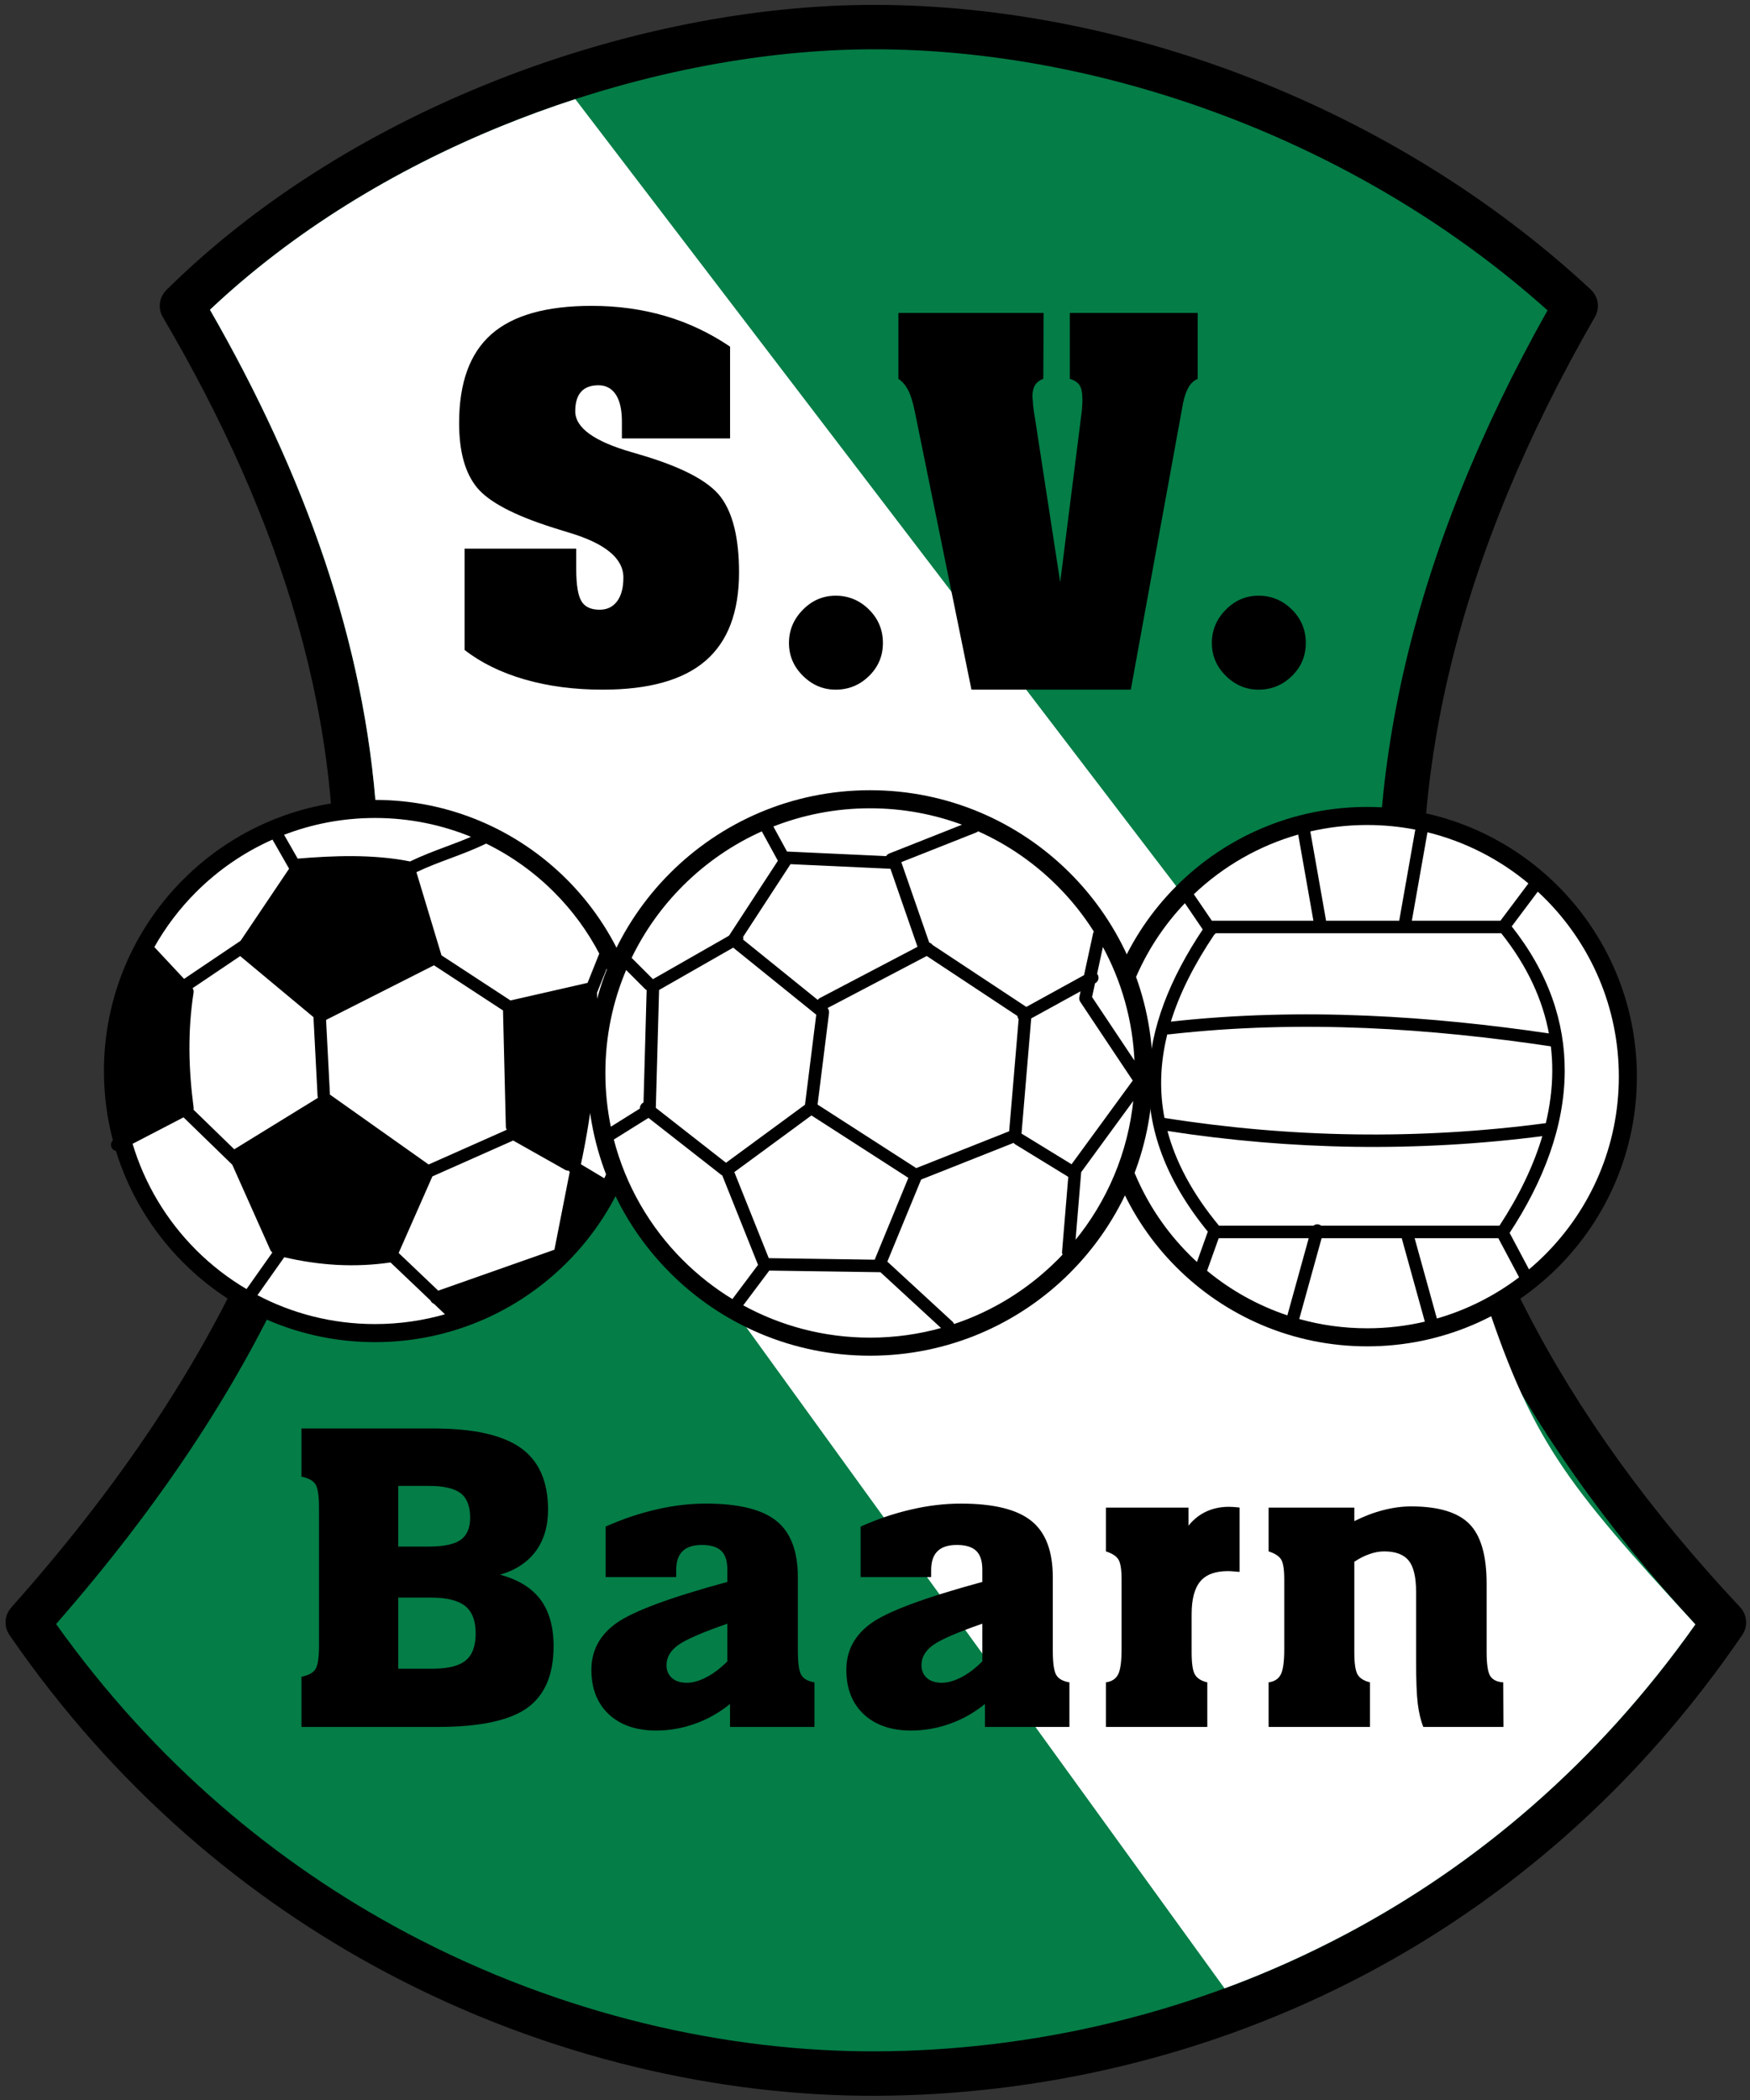 <?xml version="1.0" encoding="UTF-8"?>
<svg xmlns="http://www.w3.org/2000/svg" xmlns:xlink="http://www.w3.org/1999/xlink" width="285pt" height="342pt" viewBox="0 0 285 342" version="1.1">
<rect x="0" y="0" width="285" height="342" fill="#333333" stroke="none"/>
<g id="surface1">
<path style=" stroke:none;fill-rule:nonzero;fill:rgb(0%,0%,0%);fill-opacity:1;" d="M 27.098 47.23 C 41.641 32.855 59.742 21.684 78.773 13.906 C 99.383 5.484 121.129 1.035 140.664 0.805 C 161.133 0.559 183.043 4.645 203.992 12.844 C 223.855 20.625 242.898 32.125 259.07 47.16 C 260.383 48.383 260.59 50.352 259.633 51.805 C 237.289 90.688 228.527 127.52 232.684 162.391 C 236.84 197.297 253.969 230.387 283.387 261.738 C 284.57 263.004 284.68 264.895 283.738 266.266 C 266.621 291.332 245.438 309.254 222.824 321.285 C 196.68 335.195 168.586 341.223 142.633 341.316 C 117.84 341.406 89.496 335.395 62.785 321.184 C 40.207 309.168 18.754 291.293 1.547 266.281 C 0.578 264.879 0.738 263.031 1.824 261.816 L 1.816 261.812 C 35.652 223.844 51.5 187.695 54.035 152.898 C 56.57 118.109 45.836 84.492 26.516 51.645 C 25.66 50.184 25.945 48.363 27.102 47.23 L 27.098 47.23 "/>
<path style=" stroke:none;fill-rule:nonzero;fill:rgb(1.567%,49.022%,27.831%);fill-opacity:1;" d="M 81.496 20.605 C 64.188 27.68 47.699 37.684 34.191 50.449 C 53.328 83.738 63.859 117.91 61.27 153.41 C 58.668 189.113 42.812 226.008 9.133 264.484 C 25.332 287.23 45.254 303.629 66.191 314.766 C 91.816 328.398 118.941 334.164 142.633 334.078 C 167.445 333.992 194.344 328.207 219.418 314.867 C 240.352 303.734 260.008 287.32 276.105 264.547 C 246.82 232.664 229.727 198.926 225.473 163.238 C 221.223 127.523 229.855 89.988 252.027 50.543 C 237.012 37.09 219.547 26.727 201.352 19.598 C 181.246 11.727 160.277 7.809 140.746 8.039 C 122.082 8.262 101.266 12.527 81.496 20.605 "/>
<path style=" stroke:none;fill-rule:nonzero;fill:rgb(100%,100%,100%);fill-opacity:1;" d="M 81.496 20.605 C 64.188 27.68 47.699 37.684 34.191 50.449 C 49.621 77.293 59.457 104.715 61.332 132.938 L 199.43 323.824 C 206.172 321.336 212.855 318.359 219.418 314.867 C 240.352 303.734 260.008 287.32 276.105 264.547 C 254.738 241.281 249.305 234.586 241.176 209.309 L 93.691 16.141 C 89.602 17.469 85.527 18.961 81.496 20.605 "/>
<path style=" stroke:none;fill-rule:nonzero;fill:rgb(0%,0%,0%);fill-opacity:1;" d="M 61.078 130.379 C 73.23 130.379 84.242 135.309 92.215 143.281 L 92.219 143.285 C 100.195 151.258 105.121 162.273 105.121 174.426 C 105.121 186.574 100.195 197.59 92.219 205.562 L 92.215 205.566 C 84.242 213.539 73.23 218.469 61.078 218.469 C 48.926 218.469 37.914 213.539 29.941 205.566 L 29.941 205.562 L 29.934 205.562 C 24.91 200.535 21.094 194.305 18.961 187.34 C 18.68 187.301 18.422 187.129 18.277 186.859 C 18.078 186.473 18.188 186.012 18.504 185.742 C 17.547 182.133 17.035 178.336 17.035 174.426 C 17.035 162.273 21.961 151.258 29.934 143.285 L 29.941 143.285 L 29.941 143.281 C 37.914 135.309 48.926 130.379 61.078 130.379 "/>
<path style="fill:none;stroke-width:2.16;stroke-linecap:round;stroke-linejoin:round;stroke:rgb(0%,0%,0%);stroke-opacity:1;stroke-miterlimit:22.926;" d="M 610.781 2116.211 C 732.305 2116.211 842.422 2066.914 922.148 1987.188 L 922.188 1987.148 C 1001.953 1907.422 1051.211 1797.266 1051.211 1675.742 C 1051.211 1554.258 1001.953 1444.102 922.188 1364.375 L 922.148 1364.336 C 842.422 1284.609 732.305 1235.312 610.781 1235.312 C 489.258 1235.312 379.141 1284.609 299.414 1364.336 L 299.414 1364.375 L 299.336 1364.375 C 249.102 1414.648 210.938 1476.953 189.609 1546.602 C 186.797 1546.992 184.219 1548.711 182.773 1551.406 C 180.781 1555.273 181.875 1559.883 185.039 1562.578 C 175.469 1598.672 170.352 1636.641 170.352 1675.742 C 170.352 1797.266 219.609 1907.422 299.336 1987.148 L 299.414 1987.148 L 299.414 1987.188 C 379.141 2066.914 489.258 2116.211 610.781 2116.211 Z M 610.781 2116.211 " transform="matrix(0.1,0,0,-0.1,0,342)"/>
<path style=" stroke:none;fill-rule:nonzero;fill:rgb(100%,100%,100%);fill-opacity:1;" d="M 46.109 135.898 L 48.422 139.945 C 51.301 139.703 54.344 139.52 57.422 139.535 C 60.598 139.559 63.777 139.793 66.797 140.406 C 68.738 139.461 70.703 138.723 72.664 137.988 C 74.117 137.445 75.574 136.902 76.992 136.281 C 72.098 134.238 66.719 133.105 61.078 133.105 C 55.797 133.105 50.75 134.094 46.109 135.898 "/>
<path style="fill:none;stroke-width:2.16;stroke-linecap:round;stroke-linejoin:round;stroke:rgb(0%,0%,0%);stroke-opacity:1;stroke-miterlimit:22.926;" d="M 461.094 2061.016 L 484.219 2020.547 C 513.008 2022.969 543.438 2024.805 574.219 2024.648 C 605.977 2024.414 637.773 2022.07 667.969 2015.938 C 687.383 2025.391 707.031 2032.773 726.641 2040.117 C 741.172 2045.547 755.742 2050.977 769.922 2057.188 C 720.977 2077.617 667.188 2088.945 610.781 2088.945 C 557.969 2088.945 507.5 2079.062 461.094 2061.016 Z M 461.094 2061.016 " transform="matrix(0.1,0,0,-0.1,0,342)"/>
<path style=" stroke:none;fill-rule:nonzero;fill:rgb(100%,100%,100%);fill-opacity:1;" d="M 70.734 212.242 C 70.496 212.156 70.293 211.977 70.195 211.727 L 63.637 205.484 C 60.707 205.918 57.777 206.043 54.855 205.887 L 54.852 205.887 C 51.988 205.73 49.113 205.297 46.246 204.629 L 41.77 210.969 C 47.531 214.02 54.102 215.742 61.078 215.742 C 65.105 215.742 69 215.164 72.68 214.094 L 70.734 212.242 "/>
<path style="fill:none;stroke-width:2.16;stroke-linecap:round;stroke-linejoin:round;stroke:rgb(0%,0%,0%);stroke-opacity:1;stroke-miterlimit:22.926;" d="M 707.344 1297.578 C 704.961 1298.438 702.93 1300.234 701.953 1302.734 L 636.367 1365.156 C 607.07 1360.82 577.773 1359.57 548.555 1361.133 L 548.516 1361.133 C 519.883 1362.695 491.133 1367.031 462.461 1373.711 L 417.695 1310.312 C 475.312 1279.805 541.016 1262.578 610.781 1262.578 C 651.055 1262.578 690 1268.359 726.797 1279.062 Z M 707.344 1297.578 " transform="matrix(0.1,0,0,-0.1,0,342)"/>
<path style=" stroke:none;fill-rule:nonzero;fill:rgb(100%,100%,100%);fill-opacity:1;" d="M 94.492 189.629 L 94.594 189.727 L 98.465 192.047 C 100.988 186.699 102.398 180.73 102.398 174.426 C 102.398 168.395 101.105 162.664 98.785 157.496 L 97.121 161.66 C 97.285 166.402 97.121 171.148 96.652 175.887 C 96.199 180.477 95.469 185.059 94.492 189.629 "/>
<path style="fill:none;stroke-width:2.16;stroke-linecap:round;stroke-linejoin:round;stroke:rgb(0%,0%,0%);stroke-opacity:1;stroke-miterlimit:22.926;" d="M 944.922 1523.711 L 945.938 1522.734 L 984.648 1499.531 C 1009.883 1553.008 1023.984 1612.695 1023.984 1675.742 C 1023.984 1736.055 1011.055 1793.359 987.852 1845.039 L 971.211 1803.398 C 972.852 1755.977 971.211 1708.516 966.523 1661.133 C 961.992 1615.234 954.688 1569.414 944.922 1523.711 Z M 944.922 1523.711 " transform="matrix(0.1,0,0,-0.1,0,342)"/>
<path style=" stroke:none;fill-rule:nonzero;fill:rgb(100%,100%,100%);fill-opacity:1;" d="M 67.688 141.984 L 71.809 155.652 L 83.113 163.047 L 95.77 160.16 L 97.656 155.438 L 97.723 155.309 C 95.77 151.566 93.258 148.164 90.301 145.207 L 90.297 145.203 C 87.074 141.98 83.32 139.285 79.176 137.266 C 77.227 138.215 75.262 138.953 73.297 139.688 C 71.402 140.395 69.504 141.105 67.688 141.984 "/>
<path style="fill:none;stroke-width:2.16;stroke-linecap:round;stroke-linejoin:round;stroke:rgb(0%,0%,0%);stroke-opacity:1;stroke-miterlimit:22.926;" d="M 676.875 2000.156 L 718.086 1863.477 L 831.133 1789.531 L 957.695 1818.398 L 976.562 1865.625 L 977.227 1866.914 C 957.695 1904.336 932.578 1938.359 903.008 1967.93 L 902.969 1967.969 C 870.742 2000.195 833.203 2027.148 791.758 2047.344 C 772.266 2037.852 752.617 2030.469 732.969 2023.125 C 714.023 2016.055 695.039 2008.945 676.875 2000.156 Z M 676.875 2000.156 " transform="matrix(0.1,0,0,-0.1,0,342)"/>
<path style=" stroke:none;fill-rule:nonzero;fill:rgb(100%,100%,100%);fill-opacity:1;" d="M 29.961 159.559 L 39.262 153.289 L 47.215 141.469 L 47.133 141.348 L 44.422 136.598 C 39.707 138.676 35.453 141.609 31.859 145.203 L 31.855 145.207 C 29.18 147.883 26.867 150.926 25.004 154.254 L 29.961 159.559 "/>
<path style="fill:none;stroke-width:2.16;stroke-linecap:round;stroke-linejoin:round;stroke:rgb(0%,0%,0%);stroke-opacity:1;stroke-miterlimit:22.926;" d="M 299.609 1824.414 L 392.617 1887.109 L 472.148 2005.312 L 471.328 2006.523 L 444.219 2054.023 C 397.07 2033.242 354.531 2003.906 318.594 1967.969 L 318.555 1967.93 C 291.797 1941.172 268.672 1910.742 250.039 1877.461 Z M 299.609 1824.414 " transform="matrix(0.1,0,0,-0.1,0,342)"/>
<path style=" stroke:none;fill-rule:nonzero;fill:rgb(100%,100%,100%);fill-opacity:1;" d="M 92.668 190.539 C 92.48 190.566 92.281 190.531 92.105 190.434 L 83.574 185.621 L 70.336 191.504 L 64.793 204.082 L 71.34 210.316 L 90.305 203.637 L 90.398 203.543 L 92.902 190.816 C 92.809 190.738 92.727 190.645 92.668 190.539 "/>
<path style="fill:none;stroke-width:2.16;stroke-linecap:round;stroke-linejoin:round;stroke:rgb(0%,0%,0%);stroke-opacity:1;stroke-miterlimit:22.926;" d="M 926.68 1514.609 C 924.805 1514.336 922.812 1514.688 921.055 1515.664 L 835.742 1563.789 L 703.359 1504.961 L 647.93 1379.18 L 713.398 1316.836 L 903.047 1383.633 L 903.984 1384.57 L 929.023 1511.836 C 928.086 1512.617 927.266 1513.555 926.68 1514.609 Z M 926.68 1514.609 " transform="matrix(0.1,0,0,-0.1,0,342)"/>
<path style=" stroke:none;fill-rule:nonzero;fill:rgb(100%,100%,100%);fill-opacity:1;" d="M 82.691 184.035 C 82.57 183.887 82.492 183.695 82.488 183.488 L 82.031 164.723 C 82.031 164.652 82.035 164.586 82.051 164.52 L 70.68 157.082 L 52.992 166.035 L 53.629 178.332 L 53.707 178.379 L 69.789 189.77 L 82.691 184.035 "/>
<path style="fill:none;stroke-width:2.16;stroke-linecap:round;stroke-linejoin:round;stroke:rgb(0%,0%,0%);stroke-opacity:1;stroke-miterlimit:22.926;" d="M 826.914 1579.648 C 825.703 1581.133 824.922 1583.047 824.883 1585.117 L 820.312 1772.773 C 820.312 1773.477 820.352 1774.141 820.508 1774.805 L 706.797 1849.18 L 529.922 1759.648 L 536.289 1636.68 L 537.07 1636.211 L 697.891 1522.305 Z M 826.914 1579.648 " transform="matrix(0.1,0,0,-0.1,0,342)"/>
<path style=" stroke:none;fill-rule:nonzero;fill:rgb(100%,100%,100%);fill-opacity:1;" d="M 37.918 189.621 L 37.902 189.605 L 29.906 181.836 L 21.465 186.223 C 23.449 192.891 27.066 198.855 31.855 203.641 L 31.859 203.648 C 34.34 206.125 37.137 208.293 40.18 210.078 L 44.512 203.941 C 44.344 203.852 44.203 203.703 44.117 203.516 L 37.918 189.621 "/>
<path style="fill:none;stroke-width:2.16;stroke-linecap:round;stroke-linejoin:round;stroke:rgb(0%,0%,0%);stroke-opacity:1;stroke-miterlimit:22.926;" d="M 379.18 1523.789 L 379.023 1523.945 L 299.062 1601.641 L 214.648 1557.773 C 234.492 1491.094 270.664 1431.445 318.555 1383.594 L 318.594 1383.516 C 343.398 1358.75 371.367 1337.07 401.797 1319.219 L 445.117 1380.586 C 443.438 1381.484 442.031 1382.969 441.172 1384.844 Z M 379.18 1523.789 " transform="matrix(0.1,0,0,-0.1,0,342)"/>
<path style=" stroke:none;fill-rule:nonzero;fill:rgb(100%,100%,100%);fill-opacity:1;" d="M 31.395 180.758 L 38.137 187.309 L 51.914 178.832 C 51.863 178.723 51.828 178.605 51.824 178.477 L 51.156 165.598 L 39.121 155.57 L 31.207 160.906 C 31.375 161.102 31.461 161.359 31.418 161.633 C 30.934 164.75 30.727 167.871 30.742 170.988 C 30.762 174.09 31.004 177.203 31.414 180.316 C 31.445 180.465 31.438 180.613 31.395 180.758 "/>
<path style="fill:none;stroke-width:2.16;stroke-linecap:round;stroke-linejoin:round;stroke:rgb(0%,0%,0%);stroke-opacity:1;stroke-miterlimit:22.926;" d="M 313.945 1612.422 L 381.367 1546.914 L 519.141 1631.68 C 518.633 1632.773 518.281 1633.945 518.242 1635.234 L 511.562 1764.023 L 391.211 1864.297 L 312.07 1810.938 C 313.75 1808.984 314.609 1806.406 314.18 1803.672 C 309.336 1772.5 307.266 1741.289 307.422 1710.117 C 307.617 1679.102 310.039 1647.969 314.141 1616.836 C 314.453 1615.352 314.375 1613.867 313.945 1612.422 Z M 313.945 1612.422 " transform="matrix(0.1,0,0,-0.1,0,342)"/>
<path style=" stroke:none;fill-rule:nonzero;fill:rgb(0%,0%,0%);fill-opacity:1;" d="M 222.656 131.523 C 234.754 131.523 245.707 136.43 253.637 144.359 C 261.562 152.285 266.469 163.242 266.469 175.34 C 266.469 187.438 261.562 198.395 253.637 206.32 C 245.707 214.25 234.754 219.156 222.656 219.156 C 210.559 219.156 199.602 214.25 191.676 206.32 C 183.746 198.395 178.84 187.438 178.84 175.34 C 178.84 163.242 183.746 152.285 191.676 144.359 C 199.602 136.43 210.559 131.523 222.656 131.523 "/>
<path style="fill:none;stroke-width:2.16;stroke-linecap:round;stroke-linejoin:round;stroke:rgb(0%,0%,0%);stroke-opacity:1;stroke-miterlimit:22.926;" d="M 2226.562 2104.766 C 2347.539 2104.766 2457.07 2055.703 2536.367 1976.406 C 2615.625 1897.148 2664.688 1787.578 2664.688 1666.602 C 2664.688 1545.625 2615.625 1436.055 2536.367 1356.797 C 2457.07 1277.5 2347.539 1228.438 2226.562 1228.438 C 2105.586 1228.438 1996.016 1277.5 1916.758 1356.797 C 1837.461 1436.055 1788.398 1545.625 1788.398 1666.602 C 1788.398 1787.578 1837.461 1897.148 1916.758 1976.406 C 1996.016 2055.703 2105.586 2104.766 2226.562 2104.766 Z M 2226.562 2104.766 " transform="matrix(0.1,0,0,-0.1,0,342)"/>
<path style=" stroke:none;fill-rule:nonzero;fill:rgb(100%,100%,100%);fill-opacity:1;" d="M 189.984 184.059 C 191.328 189.211 194.074 194.422 198.473 199.723 L 213.934 199.723 C 214.156 199.527 214.469 199.445 214.773 199.527 C 214.91 199.566 215.027 199.637 215.129 199.723 L 244.258 199.723 C 247.438 194.875 249.867 189.906 251.328 184.902 C 241.156 186.215 230.902 186.805 220.578 186.656 C 210.449 186.512 200.25 185.648 189.984 184.059 "/>
<path style="fill:none;stroke-width:2.16;stroke-linecap:round;stroke-linejoin:round;stroke:rgb(0%,0%,0%);stroke-opacity:1;stroke-miterlimit:22.926;" d="M 1899.844 1579.414 C 1913.281 1527.891 1940.742 1475.781 1984.727 1422.773 L 2139.336 1422.773 C 2141.562 1424.727 2144.688 1425.547 2147.734 1424.727 C 2149.102 1424.336 2150.273 1423.633 2151.289 1422.773 L 2442.578 1422.773 C 2474.375 1471.25 2498.672 1520.938 2513.281 1570.977 C 2411.562 1557.852 2309.023 1551.953 2205.781 1553.438 C 2104.492 1554.883 2002.5 1563.516 1899.844 1579.414 Z M 1899.844 1579.414 " transform="matrix(0.1,0,0,-0.1,0,342)"/>
<path style=" stroke:none;fill-rule:nonzero;fill:rgb(100%,100%,100%);fill-opacity:1;" d="M 190.531 166.504 C 201.34 165.301 212.074 165.07 222.578 165.516 C 232.781 165.945 242.762 167.008 252.383 168.43 C 251.371 162.836 248.855 157.281 244.539 151.879 L 197.922 151.879 C 197.855 151.992 197.762 152.094 197.645 152.176 C 194.426 156.969 191.984 161.738 190.531 166.504 "/>
<path style="fill:none;stroke-width:2.16;stroke-linecap:round;stroke-linejoin:round;stroke:rgb(0%,0%,0%);stroke-opacity:1;stroke-miterlimit:22.926;" d="M 1905.312 1754.961 C 2013.398 1766.992 2120.742 1769.297 2225.781 1764.844 C 2327.812 1760.547 2427.617 1749.922 2523.828 1735.703 C 2513.711 1791.641 2488.555 1847.188 2445.391 1901.211 L 1979.219 1901.211 C 1978.555 1900.078 1977.617 1899.062 1976.445 1898.242 C 1944.258 1850.312 1919.844 1802.617 1905.312 1754.961 Z M 1905.312 1754.961 " transform="matrix(0.1,0,0,-0.1,0,342)"/>
<path style=" stroke:none;fill-rule:nonzero;fill:rgb(100%,100%,100%);fill-opacity:1;" d="M 233.93 214.863 C 238.918 213.445 243.516 211.105 247.535 208.047 L 244.074 201.539 L 230.242 201.539 L 233.93 214.863 "/>
<path style="fill:none;stroke-width:2.16;stroke-linecap:round;stroke-linejoin:round;stroke:rgb(0%,0%,0%);stroke-opacity:1;stroke-miterlimit:22.926;" d="M 2339.297 1271.367 C 2389.18 1285.547 2435.156 1308.945 2475.352 1339.531 L 2440.742 1404.609 L 2302.422 1404.609 Z M 2339.297 1271.367 " transform="matrix(0.1,0,0,-0.1,0,342)"/>
<path style=" stroke:none;fill-rule:nonzero;fill:rgb(100%,100%,100%);fill-opacity:1;" d="M 211.457 214.887 C 215.016 215.895 218.773 216.43 222.656 216.43 C 225.938 216.43 229.121 216.047 232.18 215.32 L 228.363 201.539 L 215.152 201.539 L 211.457 214.887 "/>
<path style="fill:none;stroke-width:2.16;stroke-linecap:round;stroke-linejoin:round;stroke:rgb(0%,0%,0%);stroke-opacity:1;stroke-miterlimit:22.926;" d="M 2114.57 1271.133 C 2150.156 1261.055 2187.734 1255.703 2226.562 1255.703 C 2259.375 1255.703 2291.211 1259.531 2321.797 1266.797 L 2283.633 1404.609 L 2151.523 1404.609 Z M 2114.57 1271.133 " transform="matrix(0.1,0,0,-0.1,0,342)"/>
<path style=" stroke:none;fill-rule:nonzero;fill:rgb(100%,100%,100%);fill-opacity:1;" d="M 196.453 206.992 C 200.34 210.215 204.828 212.73 209.73 214.355 L 213.277 201.539 L 198.398 201.539 L 196.453 206.992 "/>
<path style="fill:none;stroke-width:2.16;stroke-linecap:round;stroke-linejoin:round;stroke:rgb(0%,0%,0%);stroke-opacity:1;stroke-miterlimit:22.926;" d="M 1964.531 1350.078 C 2003.398 1317.852 2048.281 1292.695 2097.305 1276.445 L 2132.773 1404.609 L 1983.984 1404.609 Z M 1964.531 1350.078 " transform="matrix(0.1,0,0,-0.1,0,342)"/>
<path style=" stroke:none;fill-rule:nonzero;fill:rgb(100%,100%,100%);fill-opacity:1;" d="M 192.98 146.918 C 185.914 154.297 181.566 164.312 181.566 175.34 C 181.566 186.688 186.164 196.961 193.602 204.395 C 194.051 204.848 194.512 205.285 194.98 205.711 L 196.742 200.781 C 196.766 200.711 196.801 200.645 196.84 200.582 C 189.891 192.098 186.98 183.793 187.191 175.547 C 187.402 167.43 190.637 159.41 196.004 151.367 L 192.98 146.918 "/>
<path style="fill:none;stroke-width:2.16;stroke-linecap:round;stroke-linejoin:round;stroke:rgb(0%,0%,0%);stroke-opacity:1;stroke-miterlimit:22.926;" d="M 1929.805 1950.82 C 1859.141 1877.031 1815.664 1776.875 1815.664 1666.602 C 1815.664 1553.125 1861.641 1450.391 1936.016 1376.055 C 1940.508 1371.523 1945.117 1367.148 1949.805 1362.891 L 1967.422 1412.188 C 1967.656 1412.891 1968.008 1413.555 1968.398 1414.18 C 1898.906 1499.023 1869.805 1582.07 1871.914 1664.531 C 1874.023 1745.703 1906.367 1825.898 1960.039 1906.328 Z M 1929.805 1950.82 " transform="matrix(0.1,0,0,-0.1,0,342)"/>
<path style=" stroke:none;fill-rule:nonzero;fill:rgb(100%,100%,100%);fill-opacity:1;" d="M 211.508 135.777 C 204.953 137.621 199.066 141.047 194.281 145.617 L 197.305 150.062 L 197.367 150.062 L 197.367 150.059 L 214.027 150.059 L 211.508 135.777 "/>
<path style="fill:none;stroke-width:2.16;stroke-linecap:round;stroke-linejoin:round;stroke:rgb(0%,0%,0%);stroke-opacity:1;stroke-miterlimit:22.926;" d="M 2115.078 2062.227 C 2049.531 2043.789 1990.664 2009.531 1942.812 1963.828 L 1973.047 1919.375 L 1973.672 1919.375 L 1973.672 1919.414 L 2140.273 1919.414 Z M 2115.078 2062.227 " transform="matrix(0.1,0,0,-0.1,0,342)"/>
<path style=" stroke:none;fill-rule:nonzero;fill:rgb(100%,100%,100%);fill-opacity:1;" d="M 230.641 135.027 C 228.059 134.52 225.387 134.25 222.656 134.25 C 219.426 134.25 216.285 134.621 213.27 135.324 L 215.871 150.059 L 227.961 150.059 L 230.574 135.246 C 230.586 135.172 230.609 135.098 230.641 135.027 "/>
<path style="fill:none;stroke-width:2.16;stroke-linecap:round;stroke-linejoin:round;stroke:rgb(0%,0%,0%);stroke-opacity:1;stroke-miterlimit:22.926;" d="M 2306.406 2069.727 C 2280.586 2074.805 2253.867 2077.5 2226.562 2077.5 C 2194.258 2077.5 2162.852 2073.789 2132.695 2066.758 L 2158.711 1919.414 L 2279.609 1919.414 L 2305.742 2067.539 C 2305.859 2068.281 2306.094 2069.023 2306.406 2069.727 Z M 2306.406 2069.727 " transform="matrix(0.1,0,0,-0.1,0,342)"/>
<path style=" stroke:none;fill-rule:nonzero;fill:rgb(100%,100%,100%);fill-opacity:1;" d="M 249.062 143.855 C 244.301 139.859 238.613 136.922 232.371 135.406 L 232.359 135.562 L 229.801 150.059 L 244.414 150.059 L 244.477 149.969 L 249.062 143.855 "/>
<path style="fill:none;stroke-width:2.16;stroke-linecap:round;stroke-linejoin:round;stroke:rgb(0%,0%,0%);stroke-opacity:1;stroke-miterlimit:22.926;" d="M 2490.625 1981.445 C 2443.008 2021.406 2386.133 2050.781 2323.711 2065.938 L 2323.594 2064.375 L 2298.008 1919.414 L 2444.141 1919.414 L 2444.766 1920.312 Z M 2490.625 1981.445 " transform="matrix(0.1,0,0,-0.1,0,342)"/>
<path style=" stroke:none;fill-rule:nonzero;fill:rgb(100%,100%,100%);fill-opacity:1;" d="M 251.711 146.285 C 251.289 145.863 250.859 145.453 250.422 145.055 L 246.059 150.875 C 252.125 158.527 254.754 166.496 254.719 174.48 C 254.676 183.379 251.32 192.277 245.727 200.781 L 248.977 206.895 C 249.926 206.102 250.84 205.27 251.711 204.395 C 259.145 196.961 263.746 186.688 263.746 175.34 C 263.746 163.992 259.145 153.719 251.711 146.285 "/>
<path style="fill:none;stroke-width:2.16;stroke-linecap:round;stroke-linejoin:round;stroke:rgb(0%,0%,0%);stroke-opacity:1;stroke-miterlimit:22.926;" d="M 2517.109 1957.148 C 2512.891 1961.367 2508.594 1965.469 2504.219 1969.453 L 2460.586 1911.25 C 2521.25 1834.727 2547.539 1755.039 2547.188 1675.195 C 2546.758 1586.211 2513.203 1497.227 2457.266 1412.188 L 2489.766 1351.055 C 2499.258 1358.984 2508.398 1367.305 2517.109 1376.055 C 2591.445 1450.391 2637.461 1553.125 2637.461 1666.602 C 2637.461 1780.078 2591.445 1882.812 2517.109 1957.148 Z M 2517.109 1957.148 " transform="matrix(0.1,0,0,-0.1,0,342)"/>
<path style=" stroke:none;fill-rule:nonzero;fill:rgb(100%,100%,100%);fill-opacity:1;" d="M 190.371 168.348 C 190.254 168.359 190.133 168.348 190.023 168.316 C 189.414 170.742 189.062 173.164 189 175.594 C 188.945 177.773 189.121 179.961 189.551 182.16 C 199.973 183.809 210.328 184.699 220.598 184.848 C 231.051 185 241.426 184.387 251.719 183.027 L 251.832 183.02 C 252.52 180.172 252.895 177.32 252.906 174.473 C 252.914 173.086 252.836 171.695 252.664 170.309 C 242.91 168.852 232.805 167.758 222.508 167.32 C 211.98 166.879 201.215 167.117 190.371 168.348 "/>
<path style="fill:none;stroke-width:2.16;stroke-linecap:round;stroke-linejoin:round;stroke:rgb(0%,0%,0%);stroke-opacity:1;stroke-miterlimit:22.926;" d="M 1903.711 1736.523 C 1902.539 1736.406 1901.328 1736.523 1900.234 1736.836 C 1894.141 1712.578 1890.625 1688.359 1890 1664.062 C 1889.453 1642.266 1891.211 1620.391 1895.508 1598.398 C 1999.727 1581.914 2103.281 1573.008 2205.977 1571.523 C 2310.508 1570 2414.258 1576.133 2517.188 1589.727 L 2518.32 1589.805 C 2525.195 1618.281 2528.945 1646.797 2529.062 1675.273 C 2529.141 1689.141 2528.359 1703.047 2526.641 1716.914 C 2429.102 1731.484 2328.047 1742.422 2225.078 1746.797 C 2119.805 1751.211 2012.148 1748.828 1903.711 1736.523 Z M 1903.711 1736.523 " transform="matrix(0.1,0,0,-0.1,0,342)"/>
<path style=" stroke:none;fill-rule:nonzero;fill:rgb(0%,0%,0%);fill-opacity:1;" d="M 141.691 128.801 C 154.379 128.801 165.863 133.945 174.176 142.258 C 182.488 150.57 187.633 162.059 187.633 174.738 C 187.633 187.418 182.488 198.906 174.176 207.219 L 174.172 207.219 L 174.176 207.223 C 165.863 215.535 154.379 220.68 141.691 220.68 C 129.012 220.68 117.523 215.535 109.211 207.223 L 109.137 207.141 C 100.871 198.836 95.754 187.379 95.754 174.738 C 95.754 162.059 100.898 150.57 109.211 142.258 C 117.523 133.945 129.012 128.801 141.691 128.801 "/>
<path style="fill:none;stroke-width:2.16;stroke-linecap:round;stroke-linejoin:round;stroke:rgb(0%,0%,0%);stroke-opacity:1;stroke-miterlimit:22.926;" d="M 1416.914 2131.992 C 1543.789 2131.992 1658.633 2080.547 1741.758 1997.422 C 1824.883 1914.297 1876.328 1799.414 1876.328 1672.617 C 1876.328 1545.82 1824.883 1430.938 1741.758 1347.812 L 1741.719 1347.812 L 1741.758 1347.773 C 1658.633 1264.648 1543.789 1213.203 1416.914 1213.203 C 1290.117 1213.203 1175.234 1264.648 1092.109 1347.773 L 1091.367 1348.594 C 1008.711 1431.641 957.539 1546.211 957.539 1672.617 C 957.539 1799.414 1008.984 1914.297 1092.109 1997.422 C 1175.234 2080.547 1290.117 2131.992 1416.914 2131.992 Z M 1416.914 2131.992 " transform="matrix(0.1,0,0,-0.1,0,342)"/>
<path style=" stroke:none;fill-rule:nonzero;fill:rgb(100%,100%,100%);fill-opacity:1;" d="M 120.906 152.551 C 120.953 152.723 120.953 152.902 120.902 153.066 L 133.207 163.008 C 133.289 162.848 133.422 162.711 133.59 162.621 L 149.555 154.246 L 145.094 141.383 L 128.676 140.625 L 128.602 140.746 L 120.906 152.551 "/>
<path style="fill:none;stroke-width:2.16;stroke-linecap:round;stroke-linejoin:round;stroke:rgb(0%,0%,0%);stroke-opacity:1;stroke-miterlimit:22.926;" d="M 1209.062 1894.492 C 1209.531 1892.773 1209.531 1890.977 1209.023 1889.336 L 1332.07 1789.922 C 1332.891 1791.523 1334.219 1792.891 1335.898 1793.789 L 1495.547 1877.539 L 1450.938 2006.172 L 1286.758 2013.75 L 1286.016 2012.539 Z M 1209.062 1894.492 " transform="matrix(0.1,0,0,-0.1,0,342)"/>
<path style=" stroke:none;fill-rule:nonzero;fill:rgb(100%,100%,100%);fill-opacity:1;" d="M 184.707 178.906 L 175.973 190.855 L 175.027 202.246 C 180.367 195.781 183.863 187.73 184.707 178.906 "/>
<path style="fill:none;stroke-width:2.16;stroke-linecap:round;stroke-linejoin:round;stroke:rgb(0%,0%,0%);stroke-opacity:1;stroke-miterlimit:22.926;" d="M 1847.07 1630.938 L 1759.727 1511.445 L 1750.273 1397.539 C 1803.672 1462.188 1838.633 1542.695 1847.07 1630.938 Z M 1847.07 1630.938 " transform="matrix(0.1,0,0,-0.1,0,342)"/>
<path style=" stroke:none;fill-rule:nonzero;fill:rgb(100%,100%,100%);fill-opacity:1;" d="M 144.379 139.535 C 144.477 139.348 144.641 139.188 144.855 139.102 L 156.969 134.305 C 152.223 132.512 147.07 131.527 141.691 131.527 C 136.078 131.527 130.715 132.602 125.793 134.547 L 128.105 138.785 L 144.379 139.535 "/>
<path style="fill:none;stroke-width:2.16;stroke-linecap:round;stroke-linejoin:round;stroke:rgb(0%,0%,0%);stroke-opacity:1;stroke-miterlimit:22.926;" d="M 1443.789 2024.648 C 1444.766 2026.523 1446.406 2028.125 1448.555 2028.984 L 1569.688 2076.953 C 1522.227 2094.883 1470.703 2104.727 1416.914 2104.727 C 1360.781 2104.727 1307.148 2093.984 1257.93 2074.531 L 1281.055 2032.148 Z M 1443.789 2024.648 " transform="matrix(0.1,0,0,-0.1,0,342)"/>
<path style=" stroke:none;fill-rule:nonzero;fill:rgb(100%,100%,100%);fill-opacity:1;" d="M 178.555 158.613 C 178.602 158.668 178.645 158.73 178.684 158.797 C 178.922 159.234 178.762 159.785 178.324 160.027 L 178.238 160.07 L 177.734 162.398 L 184.879 173.109 C 184.621 166.172 182.723 159.648 179.57 153.922 L 178.555 158.613 "/>
<path style="fill:none;stroke-width:2.16;stroke-linecap:round;stroke-linejoin:round;stroke:rgb(0%,0%,0%);stroke-opacity:1;stroke-miterlimit:22.926;" d="M 1785.547 1833.867 C 1786.016 1833.32 1786.445 1832.695 1786.836 1832.031 C 1789.219 1827.656 1787.617 1822.148 1783.242 1819.727 L 1782.383 1819.297 L 1777.344 1796.016 L 1848.789 1688.906 C 1846.211 1758.281 1827.227 1823.516 1795.703 1880.781 Z M 1785.547 1833.867 " transform="matrix(0.1,0,0,-0.1,0,342)"/>
<path style=" stroke:none;fill-rule:nonzero;fill:rgb(100%,100%,100%);fill-opacity:1;" d="M 167.133 164.109 L 176.641 158.879 L 178.117 152.055 C 178.145 151.926 178.199 151.812 178.27 151.715 C 176.547 148.98 174.523 146.453 172.25 144.184 C 168.535 140.469 164.141 137.422 159.27 135.254 C 159.18 135.352 159.066 135.43 158.938 135.48 L 146.648 140.344 L 151.246 153.594 C 151.473 153.645 151.676 153.777 151.812 153.98 L 167.133 164.109 "/>
<path style="fill:none;stroke-width:2.16;stroke-linecap:round;stroke-linejoin:round;stroke:rgb(0%,0%,0%);stroke-opacity:1;stroke-miterlimit:22.926;" d="M 1671.328 1778.906 L 1766.406 1831.211 L 1781.172 1899.453 C 1781.445 1900.742 1781.992 1901.875 1782.695 1902.852 C 1765.469 1930.195 1745.234 1955.469 1722.5 1978.164 C 1685.352 2015.312 1641.406 2045.781 1592.695 2067.461 C 1591.797 2066.484 1590.664 2065.703 1589.375 2065.195 L 1466.484 2016.562 L 1512.461 1884.062 C 1514.727 1883.555 1516.758 1882.227 1518.125 1880.195 Z M 1671.328 1778.906 " transform="matrix(0.1,0,0,-0.1,0,342)"/>
<path style=" stroke:none;fill-rule:nonzero;fill:rgb(100%,100%,100%);fill-opacity:1;" d="M 166.004 165.953 L 165.91 165.816 C 165.84 165.684 165.805 165.539 165.801 165.402 L 150.926 155.566 L 134.602 164.133 C 134.836 164.34 134.941 164.637 134.906 164.93 L 134.91 164.93 L 133.031 179.949 L 133.102 179.988 L 149.203 190.355 L 164.453 184.309 L 166.004 165.953 "/>
<path style="fill:none;stroke-width:2.16;stroke-linecap:round;stroke-linejoin:round;stroke:rgb(0%,0%,0%);stroke-opacity:1;stroke-miterlimit:22.926;" d="M 1660.039 1760.469 L 1659.102 1761.836 C 1658.398 1763.164 1658.047 1764.609 1658.008 1765.977 L 1509.258 1864.336 L 1346.016 1778.672 C 1348.359 1776.602 1349.414 1773.633 1349.062 1770.703 L 1349.102 1770.703 L 1330.312 1620.508 L 1331.016 1620.117 L 1492.031 1516.445 L 1644.531 1576.914 Z M 1660.039 1760.469 " transform="matrix(0.1,0,0,-0.1,0,342)"/>
<path style=" stroke:none;fill-rule:nonzero;fill:rgb(100%,100%,100%);fill-opacity:1;" d="M 166.246 184.68 L 166.34 184.727 L 174.539 189.754 L 184.605 175.977 L 176.012 163.086 L 176.016 163.086 C 175.883 162.891 175.828 162.641 175.883 162.395 L 176.133 161.23 L 167.84 165.789 L 166.246 184.68 "/>
<path style="fill:none;stroke-width:2.16;stroke-linecap:round;stroke-linejoin:round;stroke:rgb(0%,0%,0%);stroke-opacity:1;stroke-miterlimit:22.926;" d="M 1662.461 1573.203 L 1663.398 1572.734 L 1745.391 1522.461 L 1846.055 1660.234 L 1760.117 1789.141 L 1760.156 1789.141 C 1758.828 1791.094 1758.281 1793.594 1758.828 1796.055 L 1761.328 1807.695 L 1678.398 1762.109 Z M 1662.461 1573.203 " transform="matrix(0.1,0,0,-0.1,0,342)"/>
<path style=" stroke:none;fill-rule:nonzero;fill:rgb(100%,100%,100%);fill-opacity:1;" d="M 142.52 205.262 L 148.066 191.781 L 132.145 181.527 L 119.461 190.848 L 125.125 205.008 L 142.52 205.262 "/>
<path style="fill:none;stroke-width:2.16;stroke-linecap:round;stroke-linejoin:round;stroke:rgb(0%,0%,0%);stroke-opacity:1;stroke-miterlimit:22.926;" d="M 1425.195 1367.383 L 1480.664 1502.188 L 1321.445 1604.727 L 1194.609 1511.523 L 1251.25 1369.922 Z M 1425.195 1367.383 " transform="matrix(0.1,0,0,-0.1,0,342)"/>
<path style=" stroke:none;fill-rule:nonzero;fill:rgb(100%,100%,100%);fill-opacity:1;" d="M 149.93 192.016 L 144.379 205.496 L 144.402 205.52 L 144.406 205.516 L 155.023 215.297 C 155.168 215.43 155.258 215.594 155.297 215.77 C 161.762 213.629 167.547 210.004 172.25 205.297 L 172.254 205.301 C 172.562 204.992 172.867 204.676 173.164 204.355 C 173.094 204.211 173.055 204.047 173.07 203.871 L 174.09 191.605 L 174.059 191.586 L 165.395 186.277 C 165.277 186.203 165.18 186.105 165.109 185.996 L 149.93 192.016 "/>
<path style="fill:none;stroke-width:2.16;stroke-linecap:round;stroke-linejoin:round;stroke:rgb(0%,0%,0%);stroke-opacity:1;stroke-miterlimit:22.926;" d="M 1499.297 1499.844 L 1443.789 1365.039 L 1444.023 1364.805 L 1444.062 1364.844 L 1550.234 1267.031 C 1551.68 1265.703 1552.578 1264.062 1552.969 1262.305 C 1617.617 1283.711 1675.469 1319.961 1722.5 1367.031 L 1722.539 1366.992 C 1725.625 1370.078 1728.672 1373.242 1731.641 1376.445 C 1730.938 1377.891 1730.547 1379.531 1730.703 1381.289 L 1740.898 1503.945 L 1740.586 1504.141 L 1653.945 1557.227 C 1652.773 1557.969 1651.797 1558.945 1651.094 1560.039 Z M 1499.297 1499.844 " transform="matrix(0.1,0,0,-0.1,0,342)"/>
<path style=" stroke:none;fill-rule:nonzero;fill:rgb(100%,100%,100%);fill-opacity:1;" d="M 106.695 180.473 L 118.23 189.5 L 131.199 179.973 L 133.047 165.207 L 119.414 154.199 L 107.23 161.16 L 106.695 180.473 "/>
<path style="fill:none;stroke-width:2.16;stroke-linecap:round;stroke-linejoin:round;stroke:rgb(0%,0%,0%);stroke-opacity:1;stroke-miterlimit:22.926;" d="M 1066.953 1615.273 L 1182.305 1525 L 1311.992 1620.273 L 1330.469 1767.93 L 1194.141 1878.008 L 1072.305 1808.398 Z M 1066.953 1615.273 " transform="matrix(0.1,0,0,-0.1,0,342)"/>
<path style=" stroke:none;fill-rule:nonzero;fill:rgb(100%,100%,100%);fill-opacity:1;" d="M 125.23 206.816 L 120.879 212.621 C 127.051 216.02 134.145 217.953 141.691 217.953 C 145.773 217.953 149.727 217.391 153.469 216.328 L 143.43 207.082 L 125.23 206.816 "/>
<path style="fill:none;stroke-width:2.16;stroke-linecap:round;stroke-linejoin:round;stroke:rgb(0%,0%,0%);stroke-opacity:1;stroke-miterlimit:22.926;" d="M 1252.305 1351.836 L 1208.789 1293.789 C 1270.508 1259.805 1341.445 1240.469 1416.914 1240.469 C 1457.734 1240.469 1497.266 1246.094 1534.688 1256.719 L 1434.297 1349.18 Z M 1252.305 1351.836 " transform="matrix(0.1,0,0,-0.1,0,342)"/>
<path style=" stroke:none;fill-rule:nonzero;fill:rgb(100%,100%,100%);fill-opacity:1;" d="M 119.301 211.707 L 123.574 206.012 L 117.715 191.359 C 117.645 191.328 117.582 191.293 117.523 191.246 L 105.613 181.926 L 99.84 185.535 C 101.785 193.102 105.723 199.863 111.066 205.23 L 111.137 205.297 C 113.586 207.746 116.324 209.898 119.301 211.707 "/>
<path style="fill:none;stroke-width:2.16;stroke-linecap:round;stroke-linejoin:round;stroke:rgb(0%,0%,0%);stroke-opacity:1;stroke-miterlimit:22.926;" d="M 1193.008 1302.93 L 1235.742 1359.883 L 1177.148 1506.406 C 1176.445 1506.719 1175.82 1507.07 1175.234 1507.539 L 1056.133 1600.742 L 998.398 1564.648 C 1017.852 1488.984 1057.227 1421.367 1110.664 1367.695 L 1111.367 1367.031 C 1135.859 1342.539 1163.242 1321.016 1193.008 1302.93 Z M 1193.008 1302.93 " transform="matrix(0.1,0,0,-0.1,0,342)"/>
<path style=" stroke:none;fill-rule:nonzero;fill:rgb(100%,100%,100%);fill-opacity:1;" d="M 102.734 156.016 L 106.316 159.598 L 118.797 152.469 L 126.809 140.188 L 124.113 135.254 C 119.246 137.422 114.852 140.469 111.137 144.184 C 107.711 147.605 104.859 151.602 102.734 156.016 "/>
<path style="fill:none;stroke-width:2.16;stroke-linecap:round;stroke-linejoin:round;stroke:rgb(0%,0%,0%);stroke-opacity:1;stroke-miterlimit:22.926;" d="M 1027.344 1859.844 L 1063.164 1824.023 L 1187.969 1895.312 L 1268.086 2018.125 L 1241.133 2067.461 C 1192.461 2045.781 1148.516 2015.312 1111.367 1978.164 C 1077.109 1943.945 1048.594 1903.984 1027.344 1859.844 Z M 1027.344 1859.844 " transform="matrix(0.1,0,0,-0.1,0,342)"/>
<path style=" stroke:none;fill-rule:nonzero;fill:rgb(100%,100%,100%);fill-opacity:1;" d="M 105.422 161.184 C 105.316 161.137 105.223 161.074 105.137 160.992 L 101.934 157.785 C 99.711 162.992 98.48 168.723 98.48 174.738 C 98.48 177.801 98.797 180.785 99.402 183.668 L 104.328 180.59 C 104.297 180.359 104.355 180.113 104.512 179.914 C 104.617 179.777 104.754 179.68 104.906 179.621 L 105.422 161.184 "/>
<path style="fill:none;stroke-width:2.16;stroke-linecap:round;stroke-linejoin:round;stroke:rgb(0%,0%,0%);stroke-opacity:1;stroke-miterlimit:22.926;" d="M 1054.219 1808.164 C 1053.164 1808.633 1052.227 1809.258 1051.367 1810.078 L 1019.336 1842.148 C 997.109 1790.078 984.805 1732.773 984.805 1672.617 C 984.805 1641.992 987.969 1612.148 994.023 1583.32 L 1043.281 1614.102 C 1042.969 1616.406 1043.555 1618.867 1045.117 1620.859 C 1046.172 1622.227 1047.539 1623.203 1049.062 1623.789 Z M 1054.219 1808.164 " transform="matrix(0.1,0,0,-0.1,0,342)"/>
<path style=" stroke:none;fill-rule:nonzero;fill:rgb(0%,0%,0%);fill-opacity:1;" d="M 75.66 105.848 L 75.66 89.352 L 93.844 89.352 L 93.844 92.668 C 93.844 95.242 94.129 96.992 94.695 97.91 C 95.246 98.84 96.242 99.297 97.656 99.297 C 98.871 99.297 99.812 98.84 100.5 97.922 C 101.188 96.992 101.523 95.715 101.523 94.055 C 101.523 90.941 98.586 88.516 92.699 86.75 C 91.57 86.398 90.707 86.145 90.129 85.953 C 83.742 83.934 79.578 81.738 77.652 79.367 C 75.727 76.992 74.77 73.504 74.77 68.895 C 74.77 62.328 76.523 57.52 80.023 54.434 C 83.527 51.348 88.969 49.812 96.363 49.812 C 100.598 49.812 104.582 50.363 108.328 51.457 C 112.059 52.547 115.59 54.219 118.898 56.453 L 118.898 71.402 L 101.281 71.402 L 101.281 68.68 C 101.281 66.754 100.957 65.281 100.301 64.273 C 99.641 63.262 98.695 62.746 97.469 62.746 C 96.203 62.746 95.262 63.098 94.629 63.812 C 93.992 64.527 93.684 65.578 93.684 66.98 C 93.684 69.664 96.754 71.887 102.91 73.652 C 103.438 73.812 103.828 73.922 104.098 74.004 C 110.969 76.008 115.387 78.312 117.379 80.941 C 119.359 83.582 120.355 87.664 120.355 93.219 C 120.355 99.688 118.535 104.484 114.887 107.625 C 111.25 110.754 105.672 112.316 98.141 112.316 C 93.52 112.316 89.277 111.762 85.426 110.645 C 81.574 109.527 78.316 107.922 75.66 105.848 Z M 128.488 104.715 C 128.488 102.641 129.246 100.832 130.746 99.309 C 132.246 97.781 134.023 97.016 136.102 97.016 C 138.203 97.016 140.008 97.77 141.523 99.27 C 143.035 100.77 143.789 102.59 143.789 104.715 C 143.789 106.828 143.035 108.613 141.523 110.098 C 140.008 111.574 138.203 112.316 136.102 112.316 C 134.051 112.316 132.27 111.559 130.758 110.059 C 129.246 108.562 128.488 106.781 128.488 104.715 Z M 158.207 112.316 L 149.008 67.148 C 148.691 65.555 148.32 64.355 147.91 63.559 C 147.48 62.746 146.961 62.129 146.312 61.699 L 146.312 50.965 L 169.953 50.965 L 169.91 61.699 C 169.289 61.922 168.848 62.266 168.559 62.73 C 168.285 63.199 168.133 63.832 168.133 64.645 C 168.133 64.699 168.145 64.824 168.172 65.004 C 168.203 65.195 168.215 65.391 168.215 65.566 C 168.215 65.703 168.242 66.008 168.301 66.465 C 168.352 66.918 168.434 67.453 168.547 68.07 L 172.66 94.809 L 176.133 67.301 C 176.188 66.875 176.23 66.477 176.242 66.09 C 176.27 65.719 176.281 65.418 176.281 65.168 C 176.281 64.066 176.145 63.27 175.844 62.789 C 175.555 62.305 175.016 61.945 174.23 61.699 L 174.23 50.965 L 195.051 50.965 L 195.051 61.699 C 194.43 61.977 193.934 62.43 193.562 63.078 C 193.18 63.723 192.891 64.578 192.668 65.652 L 184.16 112.316 Z M 197.359 104.715 C 197.359 102.641 198.117 100.832 199.617 99.309 C 201.117 97.781 202.895 97.016 204.973 97.016 C 207.074 97.016 208.879 97.77 210.395 99.27 C 211.906 100.77 212.66 102.59 212.66 104.715 C 212.66 106.828 211.906 108.613 210.395 110.098 C 208.879 111.574 207.074 112.316 204.973 112.316 C 202.922 112.316 201.141 111.559 199.629 110.059 C 198.117 108.562 197.359 106.781 197.359 104.715 Z M 64.859 251.871 L 69.84 251.871 C 72.281 251.871 74.004 251.5 75.031 250.77 C 76.059 250.027 76.57 248.828 76.57 247.172 C 76.57 245.32 76.059 243.988 75.031 243.191 C 74.004 242.395 72.281 241.992 69.84 241.992 L 64.859 241.992 Z M 64.859 271.758 L 70.488 271.758 C 72.977 271.758 74.77 271.312 75.844 270.418 C 76.934 269.523 77.469 268.051 77.469 266.004 C 77.469 263.953 76.895 262.469 75.758 261.551 C 74.605 260.637 72.754 260.18 70.203 260.18 L 64.859 260.18 Z M 49.098 281.246 L 49.098 273.07 C 50.199 272.852 50.949 272.457 51.352 271.867 C 51.75 271.277 51.953 270.004 51.953 268.02 L 51.953 245.535 C 51.953 243.562 51.75 242.277 51.352 241.688 C 50.949 241.098 50.199 240.703 49.098 240.488 L 49.098 232.637 L 70.562 232.637 C 77.094 232.637 81.836 233.695 84.801 235.801 C 87.766 237.902 89.254 241.262 89.254 245.852 C 89.254 248.559 88.578 250.824 87.242 252.637 C 85.891 254.453 83.953 255.73 81.434 256.449 C 84.391 257.246 86.578 258.586 88.016 260.496 C 89.441 262.406 90.156 264.934 90.156 268.086 C 90.156 272.773 88.703 276.133 85.816 278.18 C 82.926 280.223 78.07 281.246 71.266 281.246 Z M 118.453 264.43 C 114.336 265.859 111.66 267.027 110.422 267.93 C 109.172 268.836 108.547 269.918 108.547 271.172 C 108.547 272.043 108.832 272.742 109.422 273.266 C 110.008 273.789 110.82 274.051 111.848 274.051 C 112.848 274.051 113.926 273.742 115.074 273.133 C 116.227 272.531 117.352 271.672 118.453 270.57 Z M 118.891 277.504 C 117.152 278.91 115.262 279.992 113.188 280.723 C 111.121 281.465 109.02 281.832 106.867 281.832 C 103.617 281.832 101.051 280.949 99.148 279.184 C 97.262 277.406 96.312 274.996 96.312 271.953 C 96.312 268.816 97.66 266.285 100.375 264.344 C 103.09 262.406 109.121 260.168 118.453 257.629 L 118.453 255.602 C 118.453 254.215 118.129 253.203 117.465 252.57 C 116.801 251.926 115.75 251.609 114.312 251.609 C 112.887 251.609 111.836 251.945 111.145 252.637 C 110.457 253.309 110.121 254.344 110.121 255.73 L 110.121 256.844 L 98.637 256.844 L 98.637 248.613 C 101.379 247.391 104.117 246.465 106.879 245.832 C 109.645 245.188 112.336 244.871 114.949 244.871 C 120.277 244.871 124.109 245.809 126.434 247.684 C 128.773 249.547 129.938 252.625 129.938 256.91 L 129.938 268.805 C 129.938 270.832 130.121 272.16 130.5 272.785 C 130.871 273.418 131.59 273.809 132.641 273.984 L 132.641 281.246 L 118.891 281.246 Z M 159.977 264.43 C 155.859 265.859 153.184 267.027 151.941 267.93 C 150.691 268.836 150.066 269.918 150.066 271.172 C 150.066 272.043 150.355 272.742 150.941 273.266 C 151.531 273.789 152.344 274.051 153.371 274.051 C 154.367 274.051 155.445 273.742 156.598 273.133 C 157.746 272.531 158.875 271.672 159.977 270.57 Z M 160.41 277.504 C 158.676 278.91 156.781 279.992 154.707 280.723 C 152.641 281.465 150.543 281.832 148.391 281.832 C 145.141 281.832 142.57 280.949 140.672 279.184 C 138.781 277.406 137.832 274.996 137.832 271.953 C 137.832 268.816 139.184 266.285 141.898 264.344 C 144.609 262.406 150.641 260.168 159.977 257.629 L 159.977 255.602 C 159.977 254.215 159.648 253.203 158.984 252.57 C 158.324 251.926 157.273 251.609 155.832 251.609 C 154.406 251.609 153.355 251.945 152.668 252.637 C 151.98 253.309 151.645 254.344 151.645 255.73 L 151.645 256.844 L 140.16 256.844 L 140.16 248.613 C 142.898 247.391 145.637 246.465 148.402 245.832 C 151.168 245.188 153.855 244.871 156.473 244.871 C 161.801 244.871 165.629 245.809 167.953 247.684 C 170.297 249.547 171.457 252.625 171.457 256.91 L 171.457 268.805 C 171.457 270.832 171.645 272.16 172.02 272.785 C 172.395 273.418 173.109 273.809 174.16 273.984 L 174.16 281.246 L 160.41 281.246 Z M 194.066 269.129 C 194.066 270.941 194.254 272.141 194.617 272.742 C 194.98 273.34 195.641 273.754 196.617 273.984 L 196.617 281.246 L 180.105 281.246 L 180.105 273.984 C 181.055 273.852 181.719 273.426 182.094 272.688 C 182.469 271.953 182.656 270.582 182.656 268.562 L 182.656 257.234 C 182.656 255.59 182.48 254.5 182.129 253.953 C 181.777 253.406 181.105 252.973 180.105 252.656 L 180.105 245.527 L 193.551 245.527 L 193.551 248.469 C 194.379 247.445 195.355 246.668 196.469 246.156 C 197.578 245.645 198.809 245.395 200.145 245.395 C 200.52 245.395 201.031 245.426 201.684 245.492 C 201.758 245.516 201.82 245.527 201.871 245.527 L 201.871 255.992 C 201.77 255.992 201.621 255.98 201.434 255.961 C 200.746 255.895 200.27 255.863 200.008 255.863 C 197.93 255.863 196.418 256.418 195.48 257.539 C 194.539 258.652 194.066 260.43 194.066 262.883 Z M 220.562 269.129 C 220.562 270.941 220.746 272.141 221.113 272.742 C 221.477 273.328 222.137 273.742 223.113 273.984 L 223.113 281.246 L 206.602 281.246 L 206.602 273.984 C 207.551 273.852 208.215 273.426 208.59 272.688 C 208.965 271.953 209.152 270.582 209.152 268.555 L 209.152 257.223 C 209.152 255.578 208.977 254.488 208.629 253.953 C 208.277 253.406 207.602 252.973 206.602 252.656 L 206.602 245.527 L 220.562 245.527 L 220.562 247.727 C 222.129 246.941 223.688 246.344 225.254 245.941 C 226.816 245.535 228.328 245.328 229.797 245.328 C 234.211 245.328 237.379 246.266 239.266 248.152 C 241.156 250.039 242.105 253.289 242.105 257.891 L 242.105 269 C 242.105 271.008 242.305 272.316 242.691 272.949 C 243.094 273.57 243.793 273.918 244.809 273.984 L 244.844 281.246 L 231.797 281.246 C 231.383 280.223 231.082 278.965 230.895 277.473 C 230.707 275.977 230.621 273.637 230.621 270.441 L 230.621 259.266 C 230.621 256.863 230.219 255.152 229.422 254.16 C 228.605 253.156 227.281 252.656 225.43 252.656 C 224.652 252.656 223.852 252.797 223.027 253.094 C 222.215 253.375 221.387 253.789 220.562 254.344 L 220.562 269.129 "/>
</g>
</svg>
